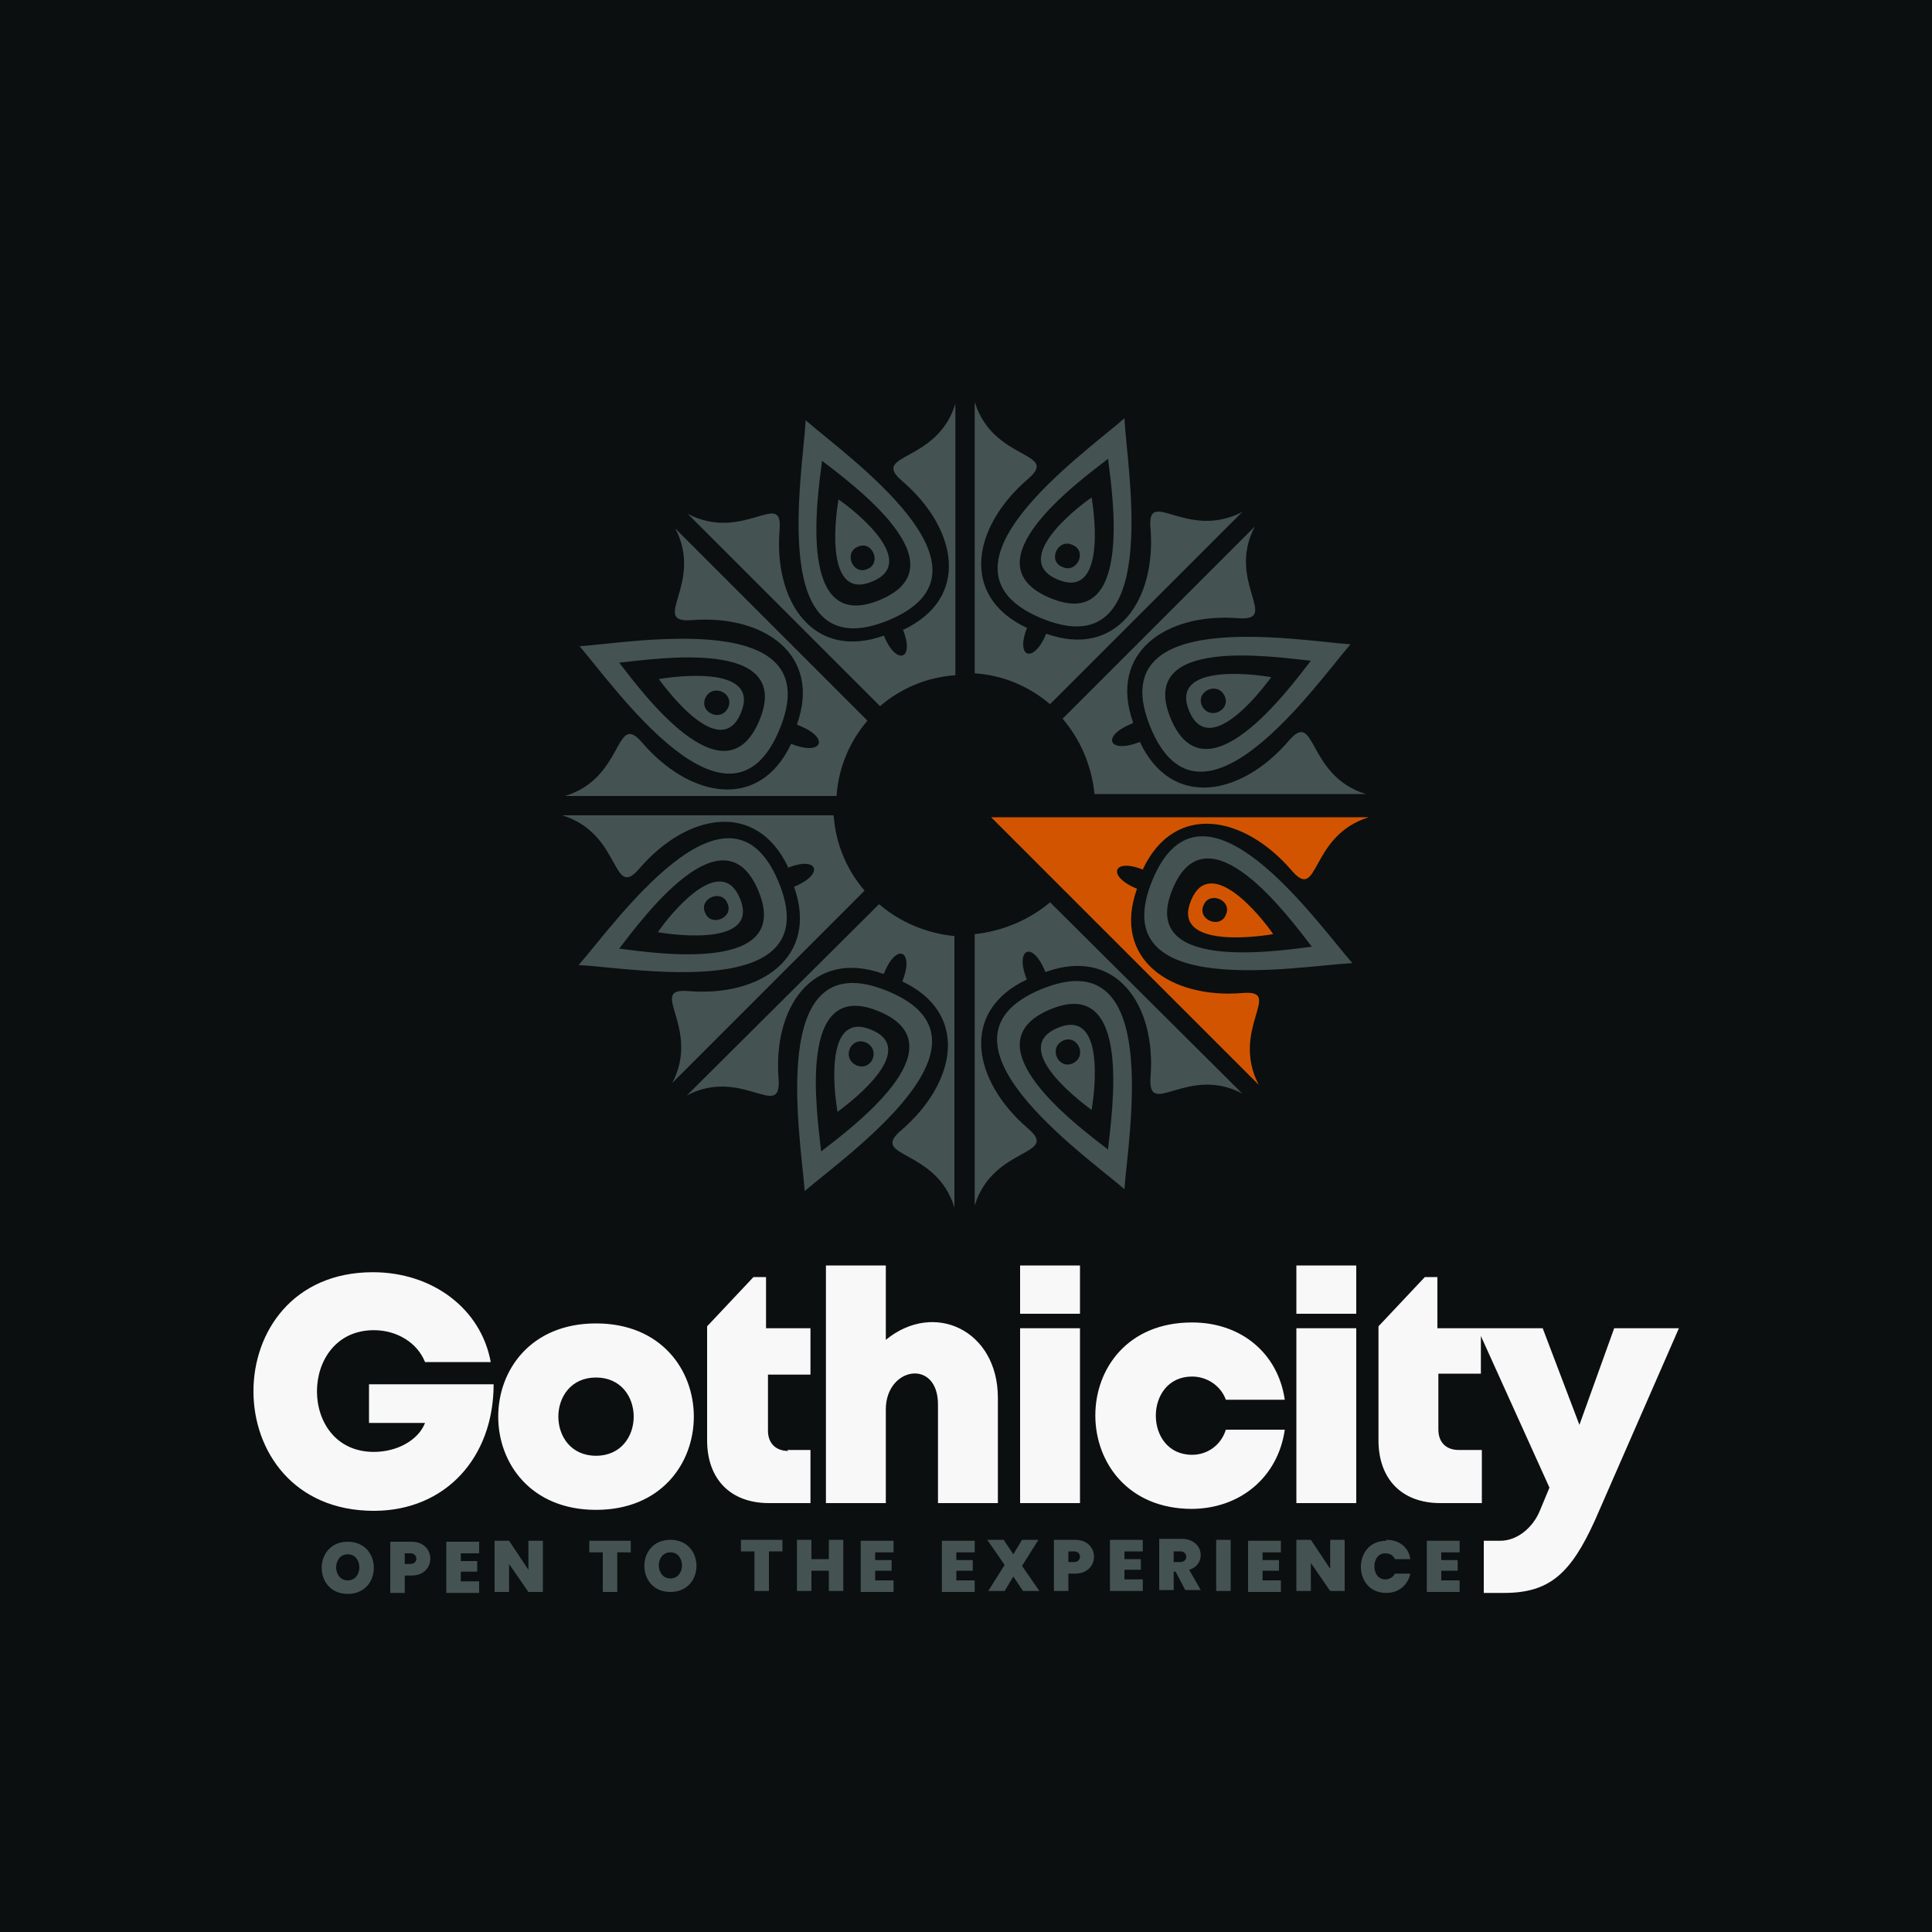 <?xml version="1.0" encoding="UTF-8"?>
<!DOCTYPE svg PUBLIC "-//W3C//DTD SVG 1.1//EN" "http://www.w3.org/Graphics/SVG/1.1/DTD/svg11.dtd">
<!-- Creator: CorelDRAW 2023 -->
<svg xmlns="http://www.w3.org/2000/svg" xml:space="preserve" width="2000px" height="2000px" version="1.1" style="shape-rendering:geometricPrecision; text-rendering:geometricPrecision; image-rendering:optimizeQuality; fill-rule:evenodd; clip-rule:evenodd"
viewBox="0 0 2000 2000"
 xmlns:xlink="http://www.w3.org/1999/xlink"
 xmlns:xodm="http://www.corel.com/coreldraw/odm/2003">
 <defs>
  <style type="text/css">
   <![CDATA[
    .fil0 {fill:#0B0F0F}
    .fil4 {fill:#445252}
    .fil3 {fill:#D35400}
    .fil2 {fill:#F8F8F8}
    .fil1 {fill:#445252;fill-rule:nonzero}
   ]]>
  </style>
 </defs>
 <g id="Layer_x0020_1">
  <polygon class="fil0" points="0,-5 2000,-5 2000,2005 0,2005 "/>
  <path class="fil1" d="M360 1650c-36,0 -36,-54 0,-54 36,0 36,54 0,54zm0 -14c16,0 16,-27 0,-27 -16,0 -16,27 0,27zm66 -5l-7 0 0 18 -15 0 0 -53 22 0c26,0 26,35 0,35zm-1 -12c8,0 8,-11 0,-11l-6 0 0 11 6 0zm52 -12l0 9 17 0 0 11 -17 0 0 10 19 0 0 12 -34 0 0 -53 34 0 0 12 -19 0zm85 41l-15 0 -20 -29 0 29 -15 0 0 -53 15 0 20 30 0 -30 15 0 0 53zm91 -53l0 12 -14 0 0 41 -15 0 0 -41 -14 0 0 -12 43 0zm41 53c-36,0 -36,-54 0,-54 36,0 36,54 0,54zm0 -14c16,0 16,-27 0,-27 -16,0 -16,27 0,27zm116 -40l0 12 -14 0 0 41 -15 0 0 -41 -14 0 0 -12 43 0zm63 0l0 53 -15 0 0 -21 -18 0 0 21 -15 0 0 -53 15 0 0 20 18 0 0 -20 15 0zm33 12l0 9 17 0 0 11 -17 0 0 10 19 0 0 12 -34 0 0 -53 34 0 0 12 -19 0zm84 0l0 9 17 0 0 11 -17 0 0 10 19 0 0 12 -34 0 0 -53 34 0 0 12 -19 0zm69 41l-10 -15 -9 15 -17 0 17 -27 -18 -26 17 0 10 15 9 -15 17 0 -17 27 18 26 -17 0zm54 -18l-7 0 0 18 -15 0 0 -53 22 0c26,0 26,35 0,35zm-1 -12c8,0 8,-11 0,-11l-6 0 0 11 6 0zm52 -12l0 9 17 0 0 11 -17 0 0 10 19 0 0 12 -34 0 0 -53 34 0 0 12 -19 0zm63 41l-10 -19 -2 0 0 19 -15 0 0 -53 23 0c24,0 26,27 8,32l12 21 -16 0zm-12 -29l7 0c8,0 8,-11 0,-11l-7 0 0 11zm59 -23l0 53 -15 0 0 -53 15 0zm33 12l0 9 17 0 0 11 -17 0 0 10 19 0 0 12 -34 0 0 -53 34 0 0 12 -19 0zm85 41l-15 0 -20 -29 0 29 -15 0 0 -53 15 0 20 30 0 -30 15 0 0 53zm43 -53c13,0 23,7 25,20l-16 0c-2,-4 -5,-6 -10,-6 -15,0 -15,27 0,27 4,0 8,-2 10,-6l16 0c-3,13 -13,20 -25,20 -35,0 -35,-54 0,-54zm57 12l0 9 17 0 0 11 -17 0 0 10 19 0 0 12 -34 0 0 -53 34 0 0 12 -19 0z"/>
  <path class="fil2" d="M1056 1310l62 0 0 50 -62 0 0 -50zm615 65l-36 100 -38 -100 -109 0 0 -53 -13 0 -48 51 0 118c0,40 24,65 64,65l43 0 0 -55 -24 0c-13,0 -21,-8 -21,-21l0 -58 44 0 0 -39 71 157 -10 24c-7,17 -23,31 -41,31l-17 0 0 54 21 0c47,0 69,-20 94,-75l87 -199 -67 0zm-329 -65l62 0 0 50 -62 0 0 -50zm0 246l62 0 0 -181 -62 0 0 181zm-109 6c51,0 90,-33 97,-82l-61 0c-5,16 -19,26 -35,26 -50,0 -50,-81 0,-81 16,0 30,10 35,24l61 0c-7,-48 -45,-80 -96,-80 -134,0 -133,193 0,193zm-177 -6l62 0 0 -181 -62 0 0 181zm-139 -169l0 -77 -62 0 0 246 62 0 0 -97c0,-44 54,-53 54,-5l0 102 62 0 0 -109c0,-70 -66,-101 -116,-60zm-101 115c-13,0 -21,-8 -21,-21l0 -58 44 0 0 -48 -46 0 0 -53 -13 0 -48 51 0 118c0,40 24,65 64,65l43 0 0 -55 -24 0zm-199 5c-52,0 -52,-81 0,-81 52,0 52,81 0,81zm0 56c135,0 135,-193 0,-193 -135,0 -135,193 0,193zm-235 -131l0 41 58 0c-7,18 -29,30 -53,30 -79,0 -78,-126 0,-126 24,0 45,13 53,33l68 0c-10,-55 -60,-93 -122,-93 -165,0 -165,247 1,247 74,0 124,-55 124,-131l-129 0z"/>
  <g id="_2666404612720">
   <path class="fil3" d="M1183 900c33,-70 105,-56 154,1 29,34 18,-36 80,-55l-391 0 277 277c-30,-58 27,-99 -17,-95 -74,6 -135,-35 -109,-108 -32,-13 -25,-33 8,-19zm63 37c6,-15 30,-5 23,10 -6,15 -30,5 -23,-10zm-13 -5c-20,48 62,39 85,35 -13,-19 -65,-83 -85,-35z"/>
   <path class="fil4" d="M920 642c-126,52 -89,-150 -86,-207 42,37 211,155 86,207zm-9 -21c86,-36 -29,-120 -60,-144 -5,39 -26,180 60,144zm-8 -19c-48,20 -39,-62 -35,-85 19,13 83,65 35,85zm-5 -13c15,-6 5,-30 -10,-23 -15,6 -5,30 10,23zm37 63c70,-33 56,-105 -1,-154 -34,-29 36,-18 55,-80l0 281c-30,2 -57,14 -78,32l-199 -199c58,30 99,-27 95,17 -6,74 35,135 108,109 13,32 33,25 19,-8zm-128 103c-52,126 -170,-43 -207,-86 56,-4 259,-40 207,86zm-21 -9c36,-86 -106,-64 -145,-60 24,31 109,146 145,60zm-19 -8c-20,48 -71,-16 -85,-35 23,-4 105,-13 85,35zm-13 -6c6,-15 -17,-25 -24,-9 -6,15 17,25 24,9zm71 18c26,-73 -35,-114 -109,-108 -44,3 13,-38 -17,-95l199 199c-18,21 -30,48 -32,78l-281 0c62,-19 51,-89 80,-55 49,57 121,71 154,1 32,13 41,-6 8,-19zm-19 163c52,126 -150,89 -207,86 37,-42 155,-211 207,-86zm-21 9c-36,-86 -120,29 -144,60 39,5 180,26 144,-60zm-19 8c20,48 -62,39 -85,35 13,-19 65,-83 85,-35zm-13 5c-6,-15 -30,-5 -23,10 6,15 30,5 23,-10zm63 -37c-33,-70 -105,-56 -154,1 -29,34 -18,-36 -80,-55l281 0c2,30 14,57 32,78l-199 199c30,-58 -27,-99 17,-95 74,6 135,-35 109,-108 32,-13 25,-33 -8,-19zm103 128c126,52 -43,170 -86,207 -4,-56 -40,-259 86,-207zm-9 21c-86,-36 -64,106 -60,145 31,-24 146,-109 60,-145zm-8 19c48,20 -16,71 -35,85 -4,-23 -13,-105 35,-85zm-6 13c-16,-6 -25,17 -9,24 16,6 25,-17 9,-24zm18 -71c-73,-26 -114,35 -108,109 3,44 -38,-13 -95,17l199 -198c21,18 48,30 78,33l0 281c-19,-62 -89,-51 -55,-80 57,-49 71,-121 1,-154 13,-32 -6,-41 -19,-8zm164 -368c126,52 89,-150 86,-207 -42,37 -211,155 -86,207zm9 -21c-86,-36 29,-120 60,-144 5,39 26,180 -60,144zm8 -19c48,20 39,-62 35,-85 -19,13 -83,65 -35,85zm5 -13c-16,-6 -5,-30 10,-23 16,6 5,30 -10,23zm-37 63c-70,-33 -56,-105 1,-154 34,-29 -36,-18 -55,-80l0 281c30,2 57,14 78,32l199 -199c-58,30 -99,-27 -95,17 6,74 -35,135 -108,109 -13,32 -33,25 -19,-8zm128 103c52,126 170,-43 207,-86 -56,-4 -259,-40 -207,86zm21 -9c-36,-86 106,-64 145,-60 -24,31 -109,146 -145,60zm19 -8c20,48 71,-16 85,-35 -23,-4 -105,-13 -85,35zm13 -6c-6,-15 17,-25 24,-9 6,15 -17,25 -24,9zm-71 18c-26,-73 35,-114 109,-108 44,3 -13,-38 17,-95l-199 199c18,21 30,48 33,78l281 0c-62,-19 -51,-89 -80,-55 -49,57 -121,71 -154,1 -32,13 -41,-6 -8,-19zm-95 276c-126,52 43,170 86,207 4,-56 40,-259 -86,-207zm9 21c86,-36 64,106 60,145 -31,-24 -146,-109 -60,-145zm8 19c-48,20 16,71 35,85 4,-23 13,-105 -35,-85zm6 13c15,-6 25,17 9,24 -15,6 -25,-17 -9,-24zm-18 -71c73,-26 114,35 108,109 -3,44 38,-13 95,17l-199 -198c-21,18 -49,30 -78,33l0 281c19,-62 89,-51 55,-80 -57,-49 -71,-121 -1,-154 -13,-32 6,-41 19,-8zm110 -95c-52,126 150,89 207,86 -37,-42 -155,-211 -207,-86zm21 9c36,-86 120,29 144,60 -39,5 -180,26 -144,-60z"/>
  </g>
 </g>
</svg>
